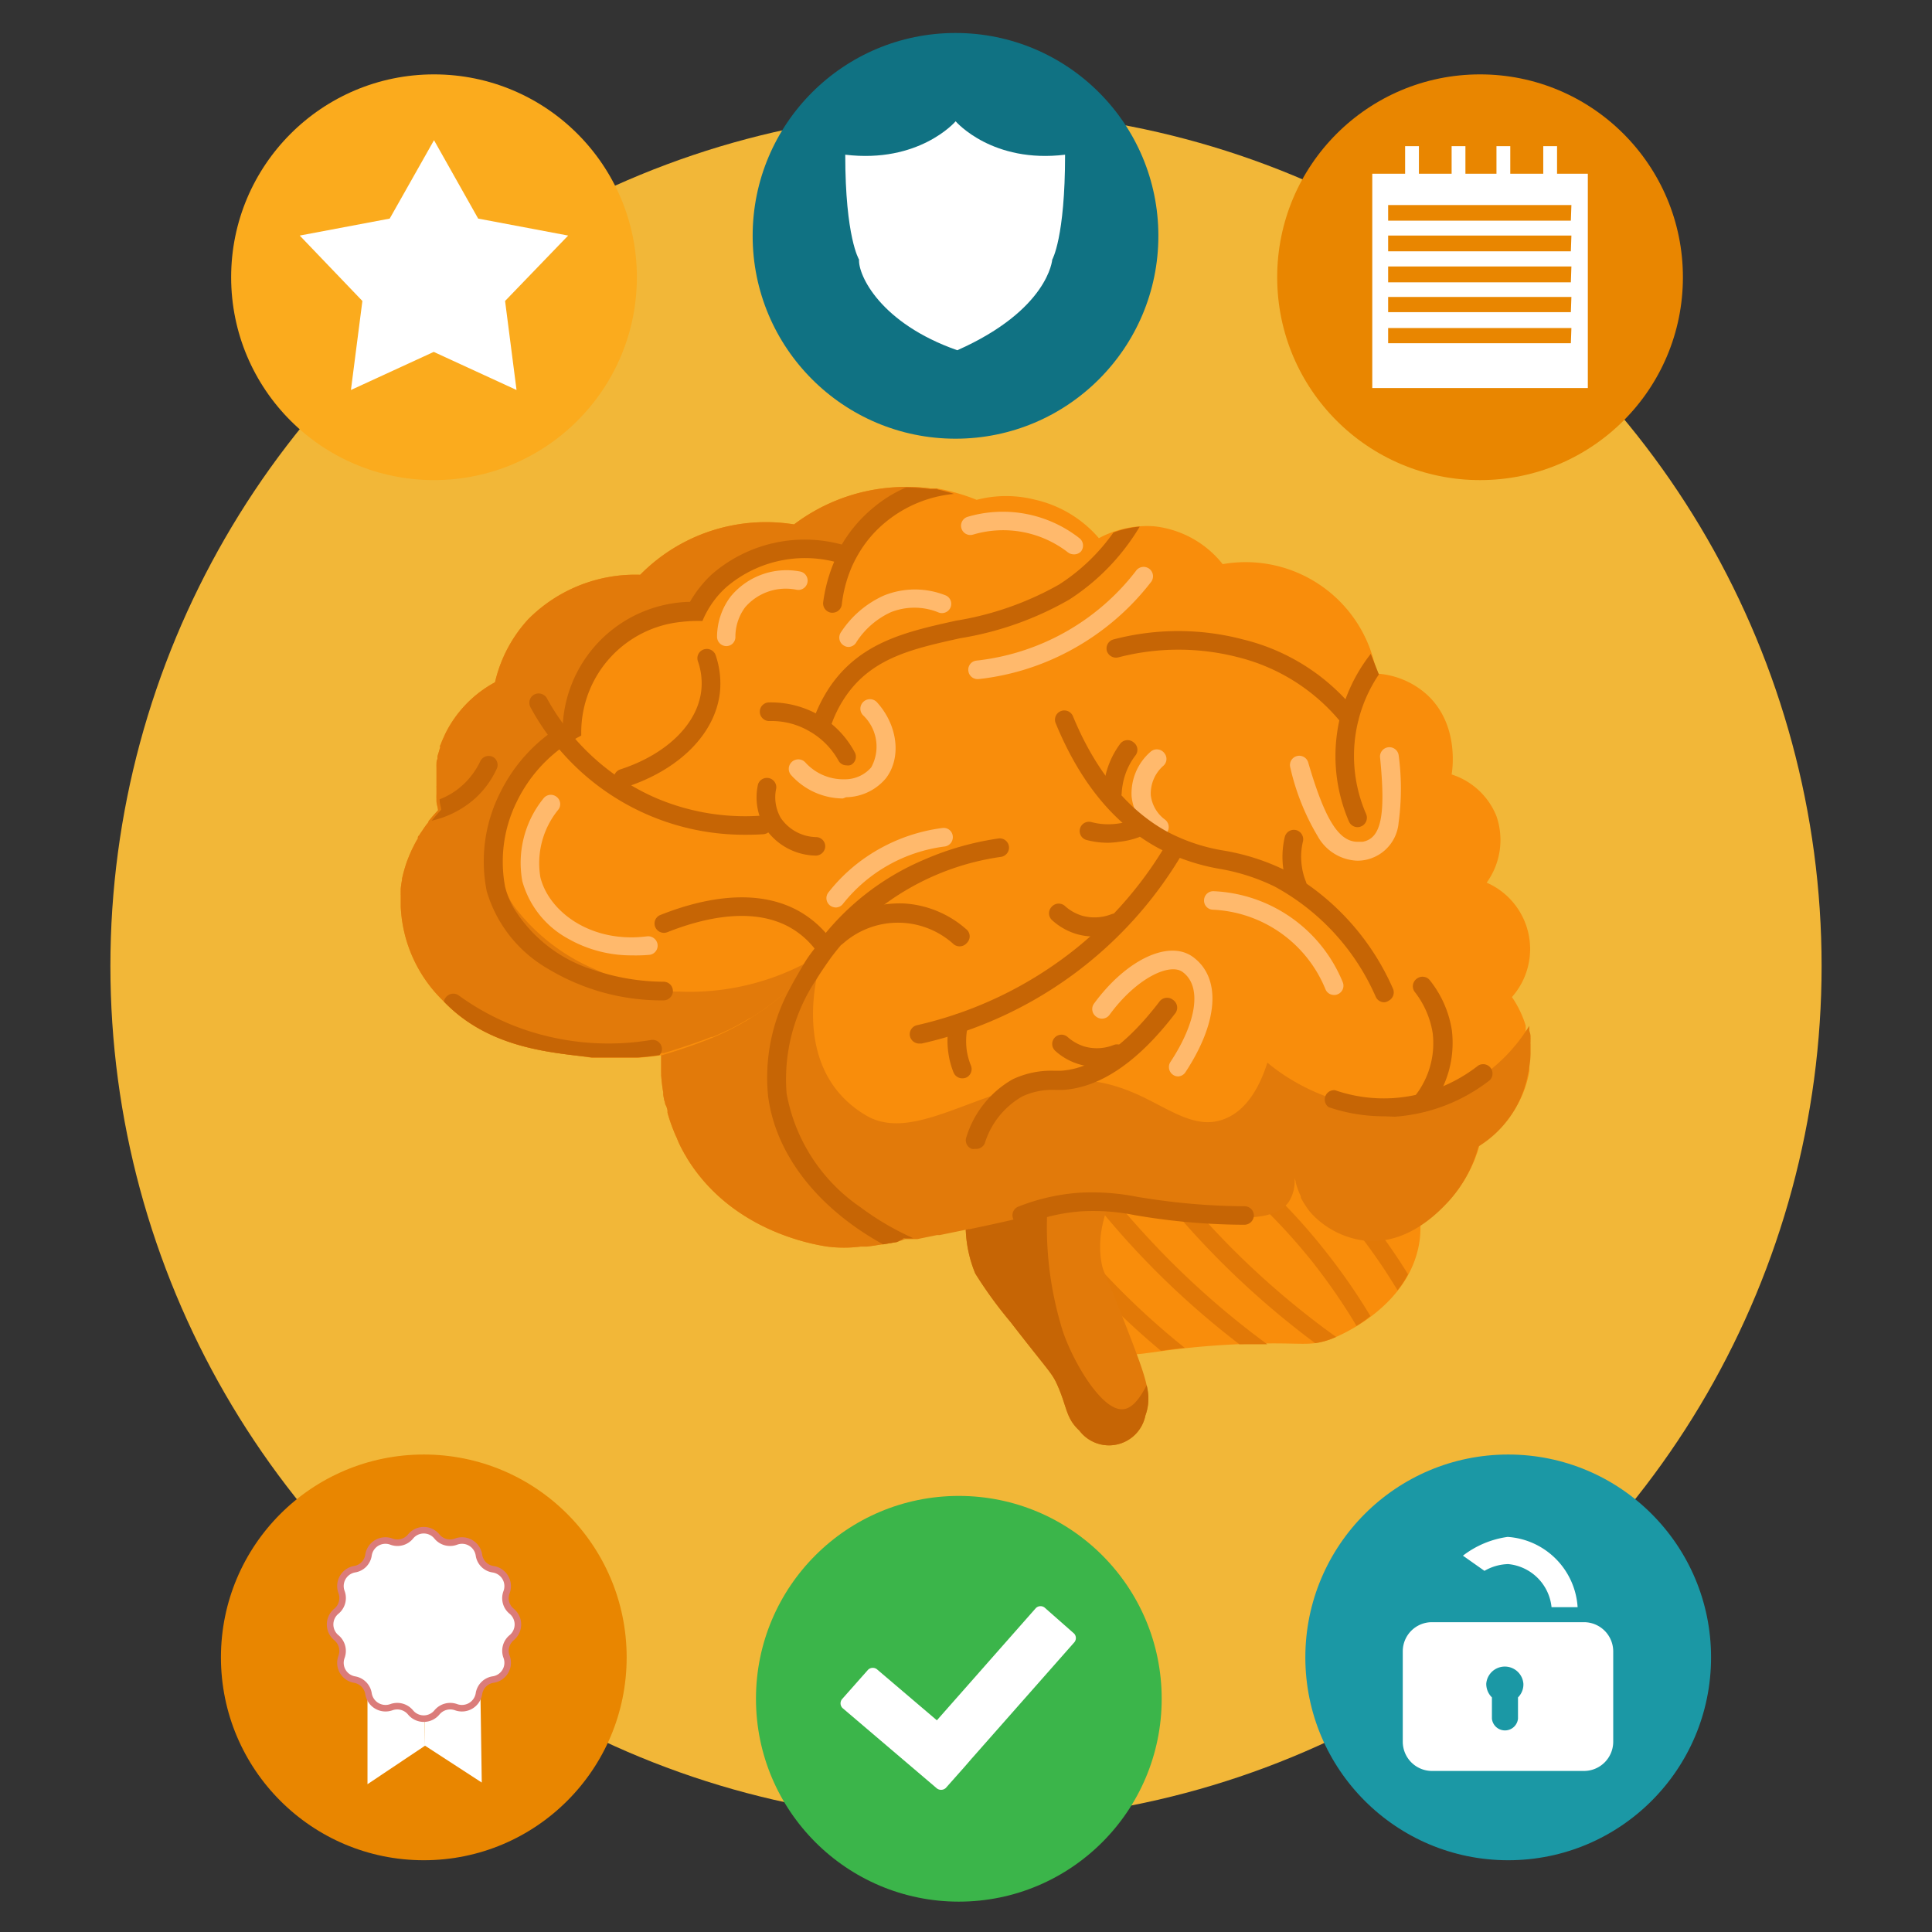 <svg id="a8142135-2ecd-4cfa-af1a-d43adc4ab52c" data-name="neo" xmlns="http://www.w3.org/2000/svg" width="140" height="140" viewBox="0 0 140 140"><rect x="0" y="0" width="140" height="140" fill="#333333" stroke="none"/><circle cx="70" cy="70" r="62" style="fill:#f2b738"/><circle cx="31.45" cy="20.09" r="14.7" style="fill:#fbab1d"/><path d="M41.17,17.07l-6.52-1.23-3.2-5.68-3.21,5.68-6.52,1.23,4.54,4.74-.83,6.45,6-2.76,6,2.76-.83-6.45Z" style="fill:#fff;fill-rule:evenodd"/><circle cx="69.24" cy="17.09" r="14.7" style="fill:#107283"/><path d="M69.25,8.79h0c-.06.07-2.68,3.06-8,2.42,0,6,1,7.6,1,7.6-.07,1.13,1.55,4.62,7.12,6.57,6.62-2.94,6.88-6.57,6.88-6.57s.93-1.58.93-7.6C71.93,11.85,69.31,8.86,69.25,8.79Z" style="fill:#fff"/><circle cx="107.25" cy="20.09" r="14.7" style="fill:#e98600"/><path d="M112.83,12.59v-2h-1v2h-2.39v-2h-1v2h-2.25v-2h-1v2h-2.37v-2h-1v2H99.44V28.12h15.62V12.59Zm1,12.28H100.59v-1.1h13.28Zm0-2.25H100.59v-1.1h13.28Zm0-2.16H100.59V19.31h13.28Zm0-2.25H100.59V17.07h13.28Zm0-2.22H100.59V14.86h13.28Z" style="fill:#fff"/><circle cx="109.29" cy="120.1" r="14.7" style="fill:#1b98a5"/><path d="M109.29,113.34a3.49,3.49,0,0,1,3.14,3.12h1.89a5.45,5.45,0,0,0-5.07-5.09,6.86,6.86,0,0,0-3.24,1.36l1.56,1.1A3.59,3.59,0,0,1,109.29,113.34Zm5.48,4.21h-11a2.11,2.11,0,0,0-2.12,2.12v6.54a2.12,2.12,0,0,0,2.12,2.12h11a2.12,2.12,0,0,0,2.13-2.12v-6.54A2.12,2.12,0,0,0,114.77,117.55ZM110,123v1.54a.95.95,0,0,1-1.89,0V123a1.37,1.37,0,0,1-.41-1,1.35,1.35,0,0,1,2.69,0A1.32,1.32,0,0,1,110,123Z" style="fill:#fff;fill-rule:evenodd"/><circle cx="69.48" cy="123.1" r="14.7" style="fill:#3bb54a"/><path d="M77.84,118.38l-2.1-1.85a.48.48,0,0,0-.68,0l-7.17,8.13L63.59,121a.49.49,0,0,0-.69,0l-1.85,2.09a.48.48,0,0,0,0,.68l6.8,5.79a.5.5,0,0,0,.69,0l1.33-1.5h0l.2-.23.31-.36h0l7.44-8.43A.48.48,0,0,0,77.84,118.38Z" style="fill:#fff"/><circle cx="30.71" cy="120.1" r="14.7" style="fill:#e98600"/><polygon points="30.7 120.4 30.8 126.5 34.91 129.17 34.78 120.34 30.7 120.4" style="fill:#fff"/><polygon points="26.63 120.47 26.63 129.29 30.8 126.5 30.7 120.4 26.63 120.47" style="fill:#fff"/><path d="M31.66,111.34h0a1.23,1.23,0,0,0,1.39.37h0a1.24,1.24,0,0,1,1.66,1h0a1.21,1.21,0,0,0,1,1h0a1.24,1.24,0,0,1,1,1.66h0a1.22,1.22,0,0,0,.37,1.39h0a1.24,1.24,0,0,1,0,1.91h0a1.23,1.23,0,0,0-.37,1.39h0a1.23,1.23,0,0,1-1,1.65h0a1.23,1.23,0,0,0-1,1h0a1.25,1.25,0,0,1-1.66,1h0a1.25,1.25,0,0,0-1.39.38h0a1.24,1.24,0,0,1-1.91,0h0a1.25,1.25,0,0,0-1.39-.38h0a1.25,1.25,0,0,1-1.66-1h0a1.23,1.23,0,0,0-1-1h0a1.23,1.23,0,0,1-.95-1.65h0a1.25,1.25,0,0,0-.38-1.39h0a1.24,1.24,0,0,1,0-1.91h0a1.24,1.24,0,0,0,.38-1.39h0a1.24,1.24,0,0,1,.95-1.66h0a1.21,1.21,0,0,0,1-1h0a1.24,1.24,0,0,1,1.66-1h0a1.23,1.23,0,0,0,1.39-.37h0A1.23,1.23,0,0,1,31.66,111.34Z" style="fill:#fff;stroke:#db7c7a;stroke-miterlimit:10;stroke-width:0.474px"/><g id="b1e41866-f077-43e0-88ae-54c6a6092939" data-name="Brain"><path d="M101.57,84.32a8.45,8.45,0,0,1,1.33,5.33c-.54,5.13-6.21,7.29-6.44,7.38-1.64.6-1.95.2-6.33.36-7.3.28-8.49,1.47-10.34.24-2.81-1.86-2.89-6.48-2.92-8.1,0-.58,1-5.33,1-5.33S90,79.76,101.57,84.32Z" style="fill:#f98d0b"/><path d="M87.39,82.36c-.68,0-1.33.11-2,.19a42.29,42.29,0,0,1,9.68,8.85,43.19,43.19,0,0,1,3.23,4.68c.33-.21.68-.44,1-.72a44,44,0,0,0-3.29-4.74A43.22,43.22,0,0,0,87.39,82.36Z" style="fill:#e27907"/><path d="M98.27,89.16a42.11,42.11,0,0,1,3,4.34,7.25,7.25,0,0,0,.76-1.16,42.19,42.19,0,0,0-2.8-4,42.64,42.64,0,0,0-5.76-5.95c-.73-.07-1.45-.12-2.16-.14A41.7,41.7,0,0,1,98.27,89.16Z" style="fill:#e27907"/><path d="M87.92,89.06a60.39,60.39,0,0,1-5-6.13c-.48.08-.94.17-1.36.27A62,62,0,0,0,95.3,97.33a5.69,5.69,0,0,0,1.16-.3l.36-.15A60.14,60.14,0,0,1,87.92,89.06Z" style="fill:#e27907"/><path d="M83.27,89.78A62,62,0,0,1,78.49,84l-.64.21-.17.81a63.14,63.14,0,0,0,4.66,5.62,60.64,60.64,0,0,0,7.47,6.77h.32c.65,0,1.21,0,1.7,0A60.38,60.38,0,0,1,83.27,89.78Z" style="fill:#e27907"/><path d="M80.53,92.81c-1.25-1.29-2.44-2.66-3.56-4.07a7.38,7.38,0,0,0-.1.79c0,.29,0,.67,0,1.12.87,1,1.77,2.06,2.71,3a56.8,56.8,0,0,0,4.54,4.23c.5-.07,1.07-.14,1.73-.21A55.32,55.32,0,0,1,80.53,92.81Z" style="fill:#e27907"/><path d="M70.31,86.35a9.13,9.13,0,0,0,.36,5.93,30.77,30.77,0,0,0,2.55,3.51c2.84,3.67,3,3.67,3.41,4.6.7,1.57.6,2.37,1.58,3.27A2.69,2.69,0,0,0,83,102.57c.51-1.34.1-2.57-1.1-5.69-1.83-4.75-1.93-4.6-2.07-5.32-.33-1.78-.08-4.49,2.92-8.35Z" style="fill:#e27a0a"/><path d="M81.36,102.12c-1.65.11-3.92-4-4.49-6.14a25.19,25.19,0,0,1-.68-11.12l-5.88,1.49a9.13,9.13,0,0,0,.36,5.93,30.77,30.77,0,0,0,2.55,3.51c2.84,3.67,3,3.67,3.41,4.6.7,1.57.6,2.37,1.58,3.27A2.69,2.69,0,0,0,83,102.57a3.65,3.65,0,0,0,.09-2.19C82.62,101.29,82.06,102.08,81.36,102.12Z" style="fill:#c66505"/><path d="M110.83,77.58a7.77,7.77,0,0,1-3.6,5.33,9.55,9.55,0,0,1-2.18,4c-.68.72-3,3.2-6.15,2.81a6.33,6.33,0,0,1-3.81-2,.69.69,0,0,0-.11-.13.76.76,0,0,0-.08-.11l-.11-.15-.06-.1a.83.83,0,0,1-.08-.12l-.09-.14-.06-.1a.75.75,0,0,0-.07-.12l-.07-.15,0-.09a5.37,5.37,0,0,1-.37-1l0-.1c0-.12-.06-.24-.08-.36a1.41,1.41,0,0,1,0,.2,2.76,2.76,0,0,1-.44,1.7c-.83,1.15-2.6,1.16-4.1,1.12-5.36-.15-7.28-.92-10.16-1-2,0-1.55.3-8.47,1.75l-.37.08-.09,0-.44.09-.43.09-.4.08-.82.17-.2,0-1.13.23-.28.06-.28,0h0l-.23,0-.26,0-.2,0h0L65,90l-.59.1-.42.07h-.08l-.62.1-.45.06h-.14l-.24,0h-.08a9.59,9.59,0,0,1-2.45,0c-1.1-.17-6.88-1.16-10.1-6.33l-.15-.26a2.43,2.43,0,0,1-.15-.26c-.18-.32-.34-.64-.48-1l-.1-.22a13,13,0,0,1-.52-1.42l-.06-.21s0-.1,0-.15-.05-.2-.08-.3L48.2,80c0-.1-.05-.2-.07-.29s-.05-.26-.07-.38l0-.17c-.08-.45-.12-.87-.15-1.25a1,1,0,0,0,0-.17c0-.5,0-.93,0-1.26h-.09c-.46.07-1,.13-1.56.17l-.58,0H43.75l-.36,0h-.51L42,76.52c-2.77-.33-6.82-.81-9.83-3.94l-.13-.13a10.12,10.12,0,0,1-3-6.74v-.33h0c0-.11,0-.22,0-.33s0-.12,0-.19a.76.76,0,0,1,0-.15,1.37,1.37,0,0,1,0-.19.59.59,0,0,1,0-.14,5.77,5.77,0,0,1,.09-.6.29.29,0,0,0,0-.09,11.1,11.1,0,0,1,.37-1.3l.05-.12v0a.69.69,0,0,1,.05-.13l.06-.15a.37.37,0,0,1,.05-.11c.05-.13.11-.26.17-.38l.06-.12.12-.24.06-.11.06-.11h0l.1-.16s0,0,0-.08.07-.12.11-.17a1.37,1.37,0,0,1,.13-.2l.06-.09.18-.27.16-.22.05-.06a.76.76,0,0,0,.08-.11h0l0-.05c.31-.39.56-.65.69-.79,0-.13-.07-.34-.11-.6V58a.22.22,0,0,1,0-.08,3.5,3.5,0,0,1,0-.37s0-.08,0-.13,0-.23,0-.35a.71.71,0,0,1,0-.14c0-.23,0-.48,0-.73s0-.31,0-.47l0-.12a2,2,0,0,1,0-.24c0-.12,0-.25.07-.37l0-.13c0-.11.05-.21.08-.32s.06-.22.1-.33,0-.08,0-.13.07-.17.1-.26.11-.27.17-.4l.12-.27.14-.27a8.57,8.57,0,0,1,3.46-3.45,10.09,10.09,0,0,1,2.4-4.56,10.94,10.94,0,0,1,8.12-3.23A12.79,12.79,0,0,1,57.54,38a13.42,13.42,0,0,1,6.35-2.6,13.83,13.83,0,0,1,3.56,0l.21,0h.06l.19,0h0a10.45,10.45,0,0,1,1.18.26,13.53,13.53,0,0,1,1.68.56A8.49,8.49,0,0,1,75,36.21,8.59,8.59,0,0,1,79.63,39a6.87,6.87,0,0,1,1.07-.47,7.22,7.22,0,0,1,1.89-.39h0a6.45,6.45,0,0,1,1.07,0,7.35,7.35,0,0,1,4.94,2.74,9.61,9.61,0,0,1,11.15,7.93,6,6,0,0,1,3.6,1.48c2.45,2.19,1.88,5.6,1.84,5.83a5.2,5.2,0,0,1,3.24,3,5.28,5.28,0,0,1-.7,4.84,5.25,5.25,0,0,1,1.83,8.29,7.49,7.49,0,0,1,1,2.08.56.56,0,0,0,0,.12l0,.12h0l0,.1c0,.13.07.27.09.41l0,.13a.5.5,0,0,1,0,.12l0,.16a1.1,1.1,0,0,0,0,.18s0,.06,0,.1l0,.38v.21A6.46,6.46,0,0,1,110.83,77.58Z" style="fill:#f98d0b"/><path d="M110.91,76.36v-.21l0-.38s0-.07,0-.1a1.1,1.1,0,0,1,0-.18l0-.16a.5.5,0,0,0,0-.12l0-.13c0-.14-.06-.28-.09-.41l0-.1h0l0-.12a.56.56,0,0,1,0-.12A12.39,12.39,0,0,1,102.72,80C96.91,81.21,92.39,77.48,91.84,77c-.47,1.48-1.36,3.4-3.1,4.08C86.43,82,84.35,80,81.68,79c-7.92-3.09-14.45,4.46-18.92,1.83-4.18-2.47-4.11-7.13-3.61-9.83a9.13,9.13,0,0,1,.57-2c-.23.29-.55.66-.88,1,0,0,0,0-.05,0l-.16.18-.13.14-.12.13-.17.17a14,14,0,0,0-1.87,8.67c.83,5.14,4.1,9.45,9.37,10.5l.26,0,.23,0h0l.28,0,.28-.06,1.13-.23.2,0,.82-.17.4-.08.43-.09.44-.09.09,0,.37-.08c6.92-1.45,6.49-1.8,8.47-1.75,2.88.06,4.8.83,10.16,1,1.5,0,3.27,0,4.1-1.12a2.76,2.76,0,0,0,.44-1.7,1.41,1.41,0,0,0,0-.2c0,.12,0,.24.08.36l0,.1a5.37,5.37,0,0,0,.37,1l0,.09.07.15a.75.75,0,0,1,.07.12l.06.1.09.14a.83.83,0,0,0,.08.12l.06.1.11.15a.76.76,0,0,1,.08.11.69.69,0,0,1,.11.13,6.33,6.33,0,0,0,3.81,2c3.17.39,5.47-2.09,6.15-2.81a9.55,9.55,0,0,0,2.18-4,7.77,7.77,0,0,0,3.6-5.33A6.46,6.46,0,0,0,110.91,76.36ZM93.83,85c0-.22-.07-.42-.08-.55l0,.13a1,1,0,0,1,0,.18s0,.07,0,.1h0s0,.08,0,.12v0Z" style="fill:#e27a0a"/><path d="M65.71,89.82l-.2,0h0L65,90l-.59.1-.42.07h-.08l-.62.1-.45.06h-.14l-.24,0h-.08a9.59,9.59,0,0,1-2.45,0c-1.1-.17-6.88-1.16-10.1-6.33l-.15-.26a2.43,2.43,0,0,1-.15-.26c-.18-.32-.34-.64-.48-1l-.1-.22a13,13,0,0,1-.52-1.42l-.06-.21s0-.1,0-.15-.05-.2-.08-.3L48.2,80c0-.1-.05-.2-.07-.29s-.05-.26-.07-.38l0-.17c-.08-.45-.12-.87-.15-1.25a1,1,0,0,0,0-.17c0-.5,0-.93,0-1.26q1.46-.42,3-1a19.08,19.08,0,0,0,6.36-3.9c.35-.31.66-.62,1-.92a14,14,0,0,0-1.87,8.67C57.17,84.46,60.44,88.77,65.71,89.82Z" style="fill:#e27a0a"/><path d="M68,35.53a8.64,8.64,0,0,0-5.47,3.07,7,7,0,0,0-.85,1.54,14.12,14.12,0,0,0-6.42.5,13.9,13.9,0,0,0-5.13,2.94l0,0c-.31.28-.56.54-.76.75a8.73,8.73,0,0,0-7.84,8.5c-.35.21-5.81,3.71-5.57,9a7.33,7.33,0,0,0,1.32,3.88,14.34,14.34,0,0,0,5.89,4.55,19.94,19.94,0,0,0,2.6,1c.27.09.55.16.82.23a15.62,15.62,0,0,0,2.28.36l.3,0a18,18,0,0,0,9.21-2.06l.64-.34.66-.39c-.22.27-.47.58-.75.9,0,0,0,0-.05,0l-.16.18-.13.14-.12.13-.17.17L57.9,71l-.14.14-.37.35-.08.07h0l0,0h0a1.85,1.85,0,0,1-.14.14l-.15.13-.16.14-.32.26-.16.14-.17.13-.52.4-.17.12-.19.14-.15.1-.1.07-.13.09-.39.25-.16.1-.06,0-.18.11-.21.13-.65.36-.17.09-.2.1-.16.08,0,0,0,0-.23.1h0l-.29.13h0l-.26.12-.22.09-.13.06h0l-.09,0h0l-.19.07-.25.1q-1.57.57-3,1h-.09c-.46.07-1,.13-1.56.17l-.58,0H43.75l-.36,0h-.51L42,76.52c-2.77-.33-6.82-.81-9.83-3.94l-.13-.13a10.12,10.12,0,0,1-3-6.74v-.33h0c0-.11,0-.22,0-.33s0-.12,0-.19a.76.76,0,0,1,0-.15,1.37,1.37,0,0,1,0-.19.59.59,0,0,1,0-.14,5.77,5.77,0,0,1,.09-.6.29.29,0,0,0,0-.09,11.1,11.1,0,0,1,.37-1.3l.05-.12v0a.69.69,0,0,1,.05-.13l.06-.15a.37.37,0,0,1,.05-.11c.05-.13.11-.26.17-.38l.06-.12.12-.24.06-.11.06-.11h0l.1-.16s0,0,0-.08.07-.12.11-.17a1.37,1.37,0,0,1,.13-.2l.06-.09.18-.27.16-.22.05-.06a.76.76,0,0,0,.08-.11h0l0-.05c.31-.39.56-.65.69-.79,0-.13-.07-.34-.11-.6V58a.22.22,0,0,1,0-.08,3.5,3.5,0,0,1,0-.37s0-.08,0-.13,0-.23,0-.35a.71.71,0,0,1,0-.14c0-.23,0-.48,0-.73s0-.31,0-.47l0-.12a2,2,0,0,1,0-.24c0-.12,0-.25.07-.37l0-.13c0-.11.05-.21.08-.32s.06-.22.1-.33,0-.08,0-.13.07-.17.1-.26.11-.27.17-.4l.12-.27.14-.27a8.57,8.57,0,0,1,3.46-3.45,10.09,10.09,0,0,1,2.4-4.56,10.94,10.94,0,0,1,8.12-3.23A12.79,12.79,0,0,1,57.54,38a13.42,13.42,0,0,1,6.35-2.6,13.83,13.83,0,0,1,3.56,0l.21,0h.06l.19,0Z" style="fill:#e27a0a"/><path d="M84,60.59a.67.67,0,0,1-.4-.14A3.89,3.89,0,0,1,82,57.72a4,4,0,0,1,1.37-3.24.68.68,0,0,1,1,.09.66.66,0,0,1-.09.94,2.68,2.68,0,0,0-.89,2.1,2.56,2.56,0,0,0,1,1.76.68.68,0,0,1,.14,1A.7.7,0,0,1,84,60.59Z" style="fill:#ffb96c"/><path d="M45.79,69.23A9.26,9.26,0,0,1,41.13,68a6.82,6.82,0,0,1-3.28-4.14,7.42,7.42,0,0,1,1.53-6,.67.67,0,0,1,.95-.12.66.66,0,0,1,.12.94,6.12,6.12,0,0,0-1.29,4.9c.63,2.51,3.7,4.79,7.73,4.27a.69.69,0,0,1,.76.59.67.67,0,0,1-.58.75A11.13,11.13,0,0,1,45.79,69.23Z" style="fill:#ffb96c"/><path d="M70.84,49.21a.67.67,0,0,1-.67-.6.66.66,0,0,1,.59-.74A16.92,16.92,0,0,0,82.3,41.39a.68.68,0,1,1,1.08.82,18.41,18.41,0,0,1-5.87,4.95,18.15,18.15,0,0,1-6.6,2.05Z" style="fill:#ffb96c"/><path d="M60.58,65.76a.73.73,0,0,1-.44-.15.67.67,0,0,1-.11-.94,12.27,12.27,0,0,1,3-2.74A12.66,12.66,0,0,1,68.29,60a.66.66,0,0,1,.75.58.68.68,0,0,1-.58.76,11.22,11.22,0,0,0-7.37,4.15A.67.67,0,0,1,60.58,65.76Z" style="fill:#ffb96c"/><path d="M96.68,72.1a.67.67,0,0,1-.63-.41,9.27,9.27,0,0,0-8.16-5.77.66.66,0,0,1-.64-.7.67.67,0,0,1,.71-.64,10.62,10.62,0,0,1,9.34,6.59.67.67,0,0,1-.37.88A.56.56,0,0,1,96.68,72.1Z" style="fill:#ffb96c"/><path d="M85.38,78a.62.62,0,0,1-.37-.11.68.68,0,0,1-.2-.93c1.94-2.94,2.29-5.51.88-6.53-.93-.67-3.32.43-5.27,3.08a.68.68,0,0,1-1,.15.67.67,0,0,1-.14-.94c2.34-3.19,5.42-4.64,7.16-3.38,2.07,1.51,1.86,4.71-.54,8.36A.67.67,0,0,1,85.38,78Z" style="fill:#ffb96c"/><path d="M98.37,62.37a3.42,3.42,0,0,1-2.87-1.75,17,17,0,0,1-2-5,.67.67,0,0,1,1.3-.36C96,59.36,97,61,98.39,61l.34,0c1.36-.24,1.7-1.9,1.27-6.16a.68.68,0,0,1,1.35-.13,18.23,18.23,0,0,1,0,4.89,3,3,0,0,1-3,2.77Z" style="fill:#ffb96c"/><path d="M52.63,46.82h0a.68.68,0,0,1-.67-.68,4.85,4.85,0,0,1,1-2.93,5.24,5.24,0,0,1,5-1.8.67.67,0,1,1-.22,1.33A3.89,3.89,0,0,0,54,44a3.57,3.57,0,0,0-.71,2.13A.66.66,0,0,1,52.63,46.82Z" style="fill:#ffb96c"/><path d="M77.8,40.17a.7.7,0,0,1-.41-.14,7.66,7.66,0,0,0-6.88-1.29.67.67,0,1,1-.39-1.29A9,9,0,0,1,78.22,39a.68.68,0,0,1,.12.95A.67.67,0,0,1,77.8,40.17Z" style="fill:#ffb96c"/><path d="M61.49,46.88a.63.63,0,0,1-.34-.1.67.67,0,0,1-.24-.92,7.26,7.26,0,0,1,3.15-2.71,6,6,0,0,1,4.48,0,.67.67,0,0,1,.33.89.68.68,0,0,1-.91.32,4.62,4.62,0,0,0-3.4,0,5.91,5.91,0,0,0-2.49,2.15A.67.67,0,0,1,61.49,46.88Z" style="fill:#ffb96c"/><path d="M61.08,57.86a5.08,5.08,0,0,1-3.73-1.67.68.68,0,0,1,0-.95.69.69,0,0,1,1,0,3.72,3.72,0,0,0,2.89,1.23,2.51,2.51,0,0,0,1.89-.86,3.13,3.13,0,0,0-.59-3.78.68.68,0,0,1,0-.95.69.69,0,0,1,1,0c1.51,1.66,1.8,4,.67,5.5a3.83,3.83,0,0,1-2.9,1.39Z" style="fill:#ffb96c"/><path d="M72.55,62.09a18.62,18.62,0,0,0-12.27,7.22l-.06.08c-.25.35-.64.9-1.07,1.59A13,13,0,0,0,57,79.23a12.71,12.71,0,0,0,5.34,8.24,20,20,0,0,0,3.85,2.26h0l-.23,0-.26,0-.2,0h0L65,90l-.59.1-.42.07h0c-4.61-2.54-7.76-6.39-8.33-10.73a13.48,13.48,0,0,1,1.59-7.83c.35-.67.71-1.26,1-1.76s.63-.92.84-1.2l0-.08A18.7,18.7,0,0,1,67,62.28a20.87,20.87,0,0,1,5.35-1.52.67.67,0,0,1,.76.57A.68.68,0,0,1,72.55,62.09Z" style="fill:#c66505"/><path d="M82.59,38.16a16.11,16.11,0,0,1-5.11,5.29,23.35,23.35,0,0,1-7.91,2.8c-3.37.75-6.28,1.39-8.2,4.08a8.73,8.73,0,0,0-1.08,2.05.68.68,0,0,1-.64.45.93.93,0,0,1-.23,0,.69.69,0,0,1-.41-.87,10.51,10.51,0,0,1,1.25-2.37c2.23-3.11,5.53-3.84,9-4.61a22.45,22.45,0,0,0,7.48-2.62,14.2,14.2,0,0,0,3.94-3.77A7.22,7.22,0,0,1,82.59,38.16Z" style="fill:#c66505"/><path d="M61.34,55.46a.66.66,0,0,1-.59-.36A5.53,5.53,0,0,0,58.67,53a5.42,5.42,0,0,0-2.92-.75.68.68,0,0,1-.69-.66.67.67,0,0,1,.65-.69,7,7,0,0,1,3.65.93,6.82,6.82,0,0,1,2.58,2.69.67.67,0,0,1-.28.91A.61.61,0,0,1,61.34,55.46Z" style="fill:#c66505"/><path d="M69.13,35.79a9.12,9.12,0,0,0-4.9,2,8.5,8.5,0,0,0-1.84,2.05,9.47,9.47,0,0,0-.65,1.2A9.66,9.66,0,0,0,61,43.81a.68.68,0,0,1-.67.59h-.08a.68.68,0,0,1-.6-.75,11.35,11.35,0,0,1,.8-2.95,8.78,8.78,0,0,0-7.81,1.84,6.71,6.71,0,0,0-1,1.12A7,7,0,0,0,50.9,45a10,10,0,0,0-1.48.06,8.05,8.05,0,0,0-7.3,7.86v.38l-.33.18a10.55,10.55,0,0,0-4.34,4.61,9.8,9.8,0,0,0-.85,6.16,6.1,6.1,0,0,0,.6,1.51,10.41,10.41,0,0,0,5.89,4.55,16,16,0,0,0,5,.83.67.67,0,0,1,.67.68v.06a.69.69,0,0,1-.67.61h0a15.92,15.92,0,0,1-8.35-2.27,9.62,9.62,0,0,1-4.47-5.64,11,11,0,0,1,.94-7.07,11.81,11.81,0,0,1,4.57-5A9.44,9.44,0,0,1,50,43.61h0l0,0a8.5,8.5,0,0,1,1.59-2A10.26,10.26,0,0,1,61,39.46a10.13,10.13,0,0,1,2.33-2.71,9.62,9.62,0,0,1,2.31-1.42,12.31,12.31,0,0,1,1.77.12l.21,0h.06l.19,0h0A10.45,10.45,0,0,1,69.13,35.79Z" style="fill:#c66505"/><path d="M99.92,48.87A10.55,10.55,0,0,0,99,59a.68.68,0,0,1-.36.88.65.65,0,0,1-.26.06.69.69,0,0,1-.63-.41,12,12,0,0,1,1.58-12.15Z" style="fill:#c66505"/><path d="M36,55.7a6.7,6.7,0,0,1-1.52,2.11,7.06,7.06,0,0,1-3.2,1.66c.31-.39.56-.65.69-.79,0-.13-.07-.34-.11-.6V58a.22.22,0,0,1,0-.08,5.28,5.28,0,0,0,1.71-1.07,5.57,5.57,0,0,0,1.23-1.68.68.68,0,0,1,.9-.33A.66.66,0,0,1,36,55.7Z" style="fill:#c66505"/><path d="M70.66,83.25a.69.69,0,0,1-.24,0,.66.66,0,0,1-.39-.86A7.27,7.27,0,0,1,73.4,78.2a6.57,6.57,0,0,1,3-.61h.47c2.3-.14,4.71-1.82,7.14-5a.69.69,0,0,1,1-.13.68.68,0,0,1,.13,1c-2.69,3.51-5.43,5.36-8.14,5.52l-.52,0a5.14,5.14,0,0,0-2.4.47,5.93,5.93,0,0,0-2.72,3.4A.68.68,0,0,1,70.66,83.25Z" style="fill:#c66505"/><path d="M79.47,77.3a4.42,4.42,0,0,1-3-1.15.67.67,0,1,1,.9-1,3.24,3.24,0,0,0,1.24.69,3.28,3.28,0,0,0,2.1-.12.68.68,0,0,1,.87.39.67.67,0,0,1-.38.87A4.92,4.92,0,0,1,79.47,77.3Z" style="fill:#c66505"/><path d="M79.26,67.86A4.37,4.37,0,0,1,78,67.68a4.55,4.55,0,0,1-1.76-1,.67.67,0,0,1-.05-.95.68.68,0,0,1,1-.06,3.24,3.24,0,0,0,1.24.69,3.36,3.36,0,0,0,2.1-.11.67.67,0,0,1,.87.38.66.66,0,0,1-.38.87A4.67,4.67,0,0,1,79.26,67.86Z" style="fill:#c66505"/><path d="M60.69,68.52a.65.65,0,0,1-.51-.24.67.67,0,0,1,.06-1,7.65,7.65,0,0,1,5.29-1.81A7.48,7.48,0,0,1,70,67.32a.66.66,0,0,1,.07,1,.68.68,0,0,1-1,.07,6,6,0,0,0-8,0A.7.7,0,0,1,60.69,68.52Z" style="fill:#c66505"/><path d="M100.28,80.89a12.4,12.4,0,0,1-4-.66A.68.68,0,0,1,96.74,79a10.83,10.83,0,0,0,4.25.57,11.2,11.2,0,0,0,6.12-2.35.68.68,0,0,1,.84,1.06,12.65,12.65,0,0,1-6.87,2.64Z" style="fill:#c66505"/><path d="M100.31,72.63a.68.68,0,0,1-.61-.38,16.69,16.69,0,0,0-7.32-8,14.73,14.73,0,0,0-4-1.29A15,15,0,0,1,84,61.49c-3.21-1.71-5.73-4.77-7.5-9.08a.67.67,0,0,1,.37-.88.68.68,0,0,1,.88.37c1.65,4,4,6.84,6.89,8.4a13.33,13.33,0,0,0,4,1.33A16.27,16.27,0,0,1,93,63a18.06,18.06,0,0,1,7.93,8.62.68.68,0,0,1-.31.9A.66.66,0,0,1,100.31,72.63Z" style="fill:#c66505"/><path d="M80.58,58.13h0a.68.68,0,0,1-.65-.7,6.69,6.69,0,0,1,.22-1.4,6.19,6.19,0,0,1,1-2.1.67.67,0,0,1,1-.13.66.66,0,0,1,.13.94,4.82,4.82,0,0,0-.82,1.65,5.16,5.16,0,0,0-.18,1.1A.66.66,0,0,1,80.58,58.13Z" style="fill:#c66505"/><path d="M94,64.81a.68.68,0,0,1-.63-.43A6.45,6.45,0,0,1,93,63a6.21,6.21,0,0,1,.1-2.35.68.68,0,0,1,.81-.5.69.69,0,0,1,.51.81,4.76,4.76,0,0,0-.08,1.84,4.54,4.54,0,0,0,.29,1.08.67.67,0,0,1-.38.87A.7.7,0,0,1,94,64.81Z" style="fill:#c66505"/><path d="M69.73,78.14a.68.68,0,0,1-.63-.42,5.91,5.91,0,0,1-.37-1.37A6.21,6.21,0,0,1,68.82,74a.68.68,0,0,1,.82-.5.66.66,0,0,1,.5.81,5,5,0,0,0-.08,1.84,4.85,4.85,0,0,0,.3,1.07.68.68,0,0,1-.38.88A.73.73,0,0,1,69.73,78.14Z" style="fill:#c66505"/><path d="M80.33,61.07a6.13,6.13,0,0,1-1.59-.2.67.67,0,1,1,.34-1.3,4.82,4.82,0,0,0,1.85.12A4.48,4.48,0,0,0,82,59.43a.68.68,0,0,1,.87.4.67.67,0,0,1-.4.86A6.05,6.05,0,0,1,81.1,61,6.74,6.74,0,0,1,80.33,61.07Z" style="fill:#c66505"/><path d="M54,60.49a17.61,17.61,0,0,1-15.56-9.24.68.68,0,0,1,.27-.92.69.69,0,0,1,.92.27,16.58,16.58,0,0,0,7.73,7.15,16.41,16.41,0,0,0,7.86,1.35.67.67,0,0,1,.72.62.67.67,0,0,1-.62.73C54.92,60.48,54.48,60.49,54,60.49Z" style="fill:#c66505"/><path d="M59.12,62h0a4.51,4.51,0,0,1-3.68-2,4.3,4.3,0,0,1-.51-3.17.68.68,0,0,1,1.32.29,3,3,0,0,0,.34,2.17,3.19,3.19,0,0,0,2.54,1.37.67.67,0,0,1,.67.67A.69.69,0,0,1,59.12,62Z" style="fill:#c66505"/><path d="M45.14,57.08a.68.68,0,0,1-.21-1.32c3.37-1.09,5.63-3.3,5.89-5.75a4.8,4.8,0,0,0-.25-2.1.67.67,0,0,1,.43-.85.68.68,0,0,1,.86.42,6.34,6.34,0,0,1,.31,2.67c-.32,3-2.93,5.63-6.82,6.89A.52.52,0,0,1,45.14,57.08Z" style="fill:#c66505"/><path d="M59.56,69a.67.67,0,0,1-.53-.26,6.06,6.06,0,0,0-1.76-1.52c-2.75-1.56-6.37-.68-8.91.33a.68.68,0,0,1-.88-.38.66.66,0,0,1,.38-.87c2.82-1.12,6.86-2.08,10.08-.25a7.46,7.46,0,0,1,2.15,1.86.67.67,0,0,1-.11.94A.7.7,0,0,1,59.56,69Z" style="fill:#c66505"/><path d="M97.79,52.72a.66.66,0,0,1-.56-.3,14,14,0,0,0-7.5-4.79,17.29,17.29,0,0,0-8.67,0,.7.7,0,0,1-.85-.45.68.68,0,0,1,.46-.84,18.46,18.46,0,0,1,9.42,0,15,15,0,0,1,8.27,5.34.67.67,0,0,1-.57,1Z" style="fill:#c66505"/><path d="M103.05,80.58a.66.66,0,0,1-.4-.13.68.68,0,0,1-.14-1,6.17,6.17,0,0,0,1.31-4.57,6.5,6.5,0,0,0-1.3-3,.67.67,0,0,1,.12-.94.68.68,0,0,1,1,.13,7.68,7.68,0,0,1,1.57,3.61,7.6,7.6,0,0,1-1.56,5.57A.69.69,0,0,1,103.05,80.58Z" style="fill:#c66505"/><path d="M66.6,75.62a.69.69,0,0,1-.66-.53.67.67,0,0,1,.51-.8,28.51,28.51,0,0,0,11.62-5.64A28,28,0,0,0,84.61,61a.67.67,0,0,1,.92-.24.68.68,0,0,1,.25.92,29.4,29.4,0,0,1-19,13.94Z" style="fill:#c66505"/><path d="M74.06,88.73a.67.67,0,0,1-.25-1.3,14.84,14.84,0,0,1,4.39-1,16.82,16.82,0,0,1,4.27.31l.78.12a47.43,47.43,0,0,0,6.93.55.67.67,0,0,1,.68.67.69.69,0,0,1-.68.67h0a47.3,47.3,0,0,1-7.12-.56l-.8-.13a15.23,15.23,0,0,0-3.94-.28,13.45,13.45,0,0,0-4,.93A.56.56,0,0,1,74.06,88.73Z" style="fill:#c66505"/><path d="M47.78,76.46c-.46.07-1,.13-1.56.17l-.58,0H43.75l-.36,0h-.51L42,76.52c-2.77-.33-6.82-.81-9.83-3.94a.54.54,0,0,1,.11-.27.68.68,0,0,1,1-.15,18.1,18.1,0,0,0,4.91,2.51,18.9,18.9,0,0,0,9,.69.68.68,0,0,1,.77.55A.63.63,0,0,1,47.78,76.46Z" style="fill:#c66505"/></g></svg>